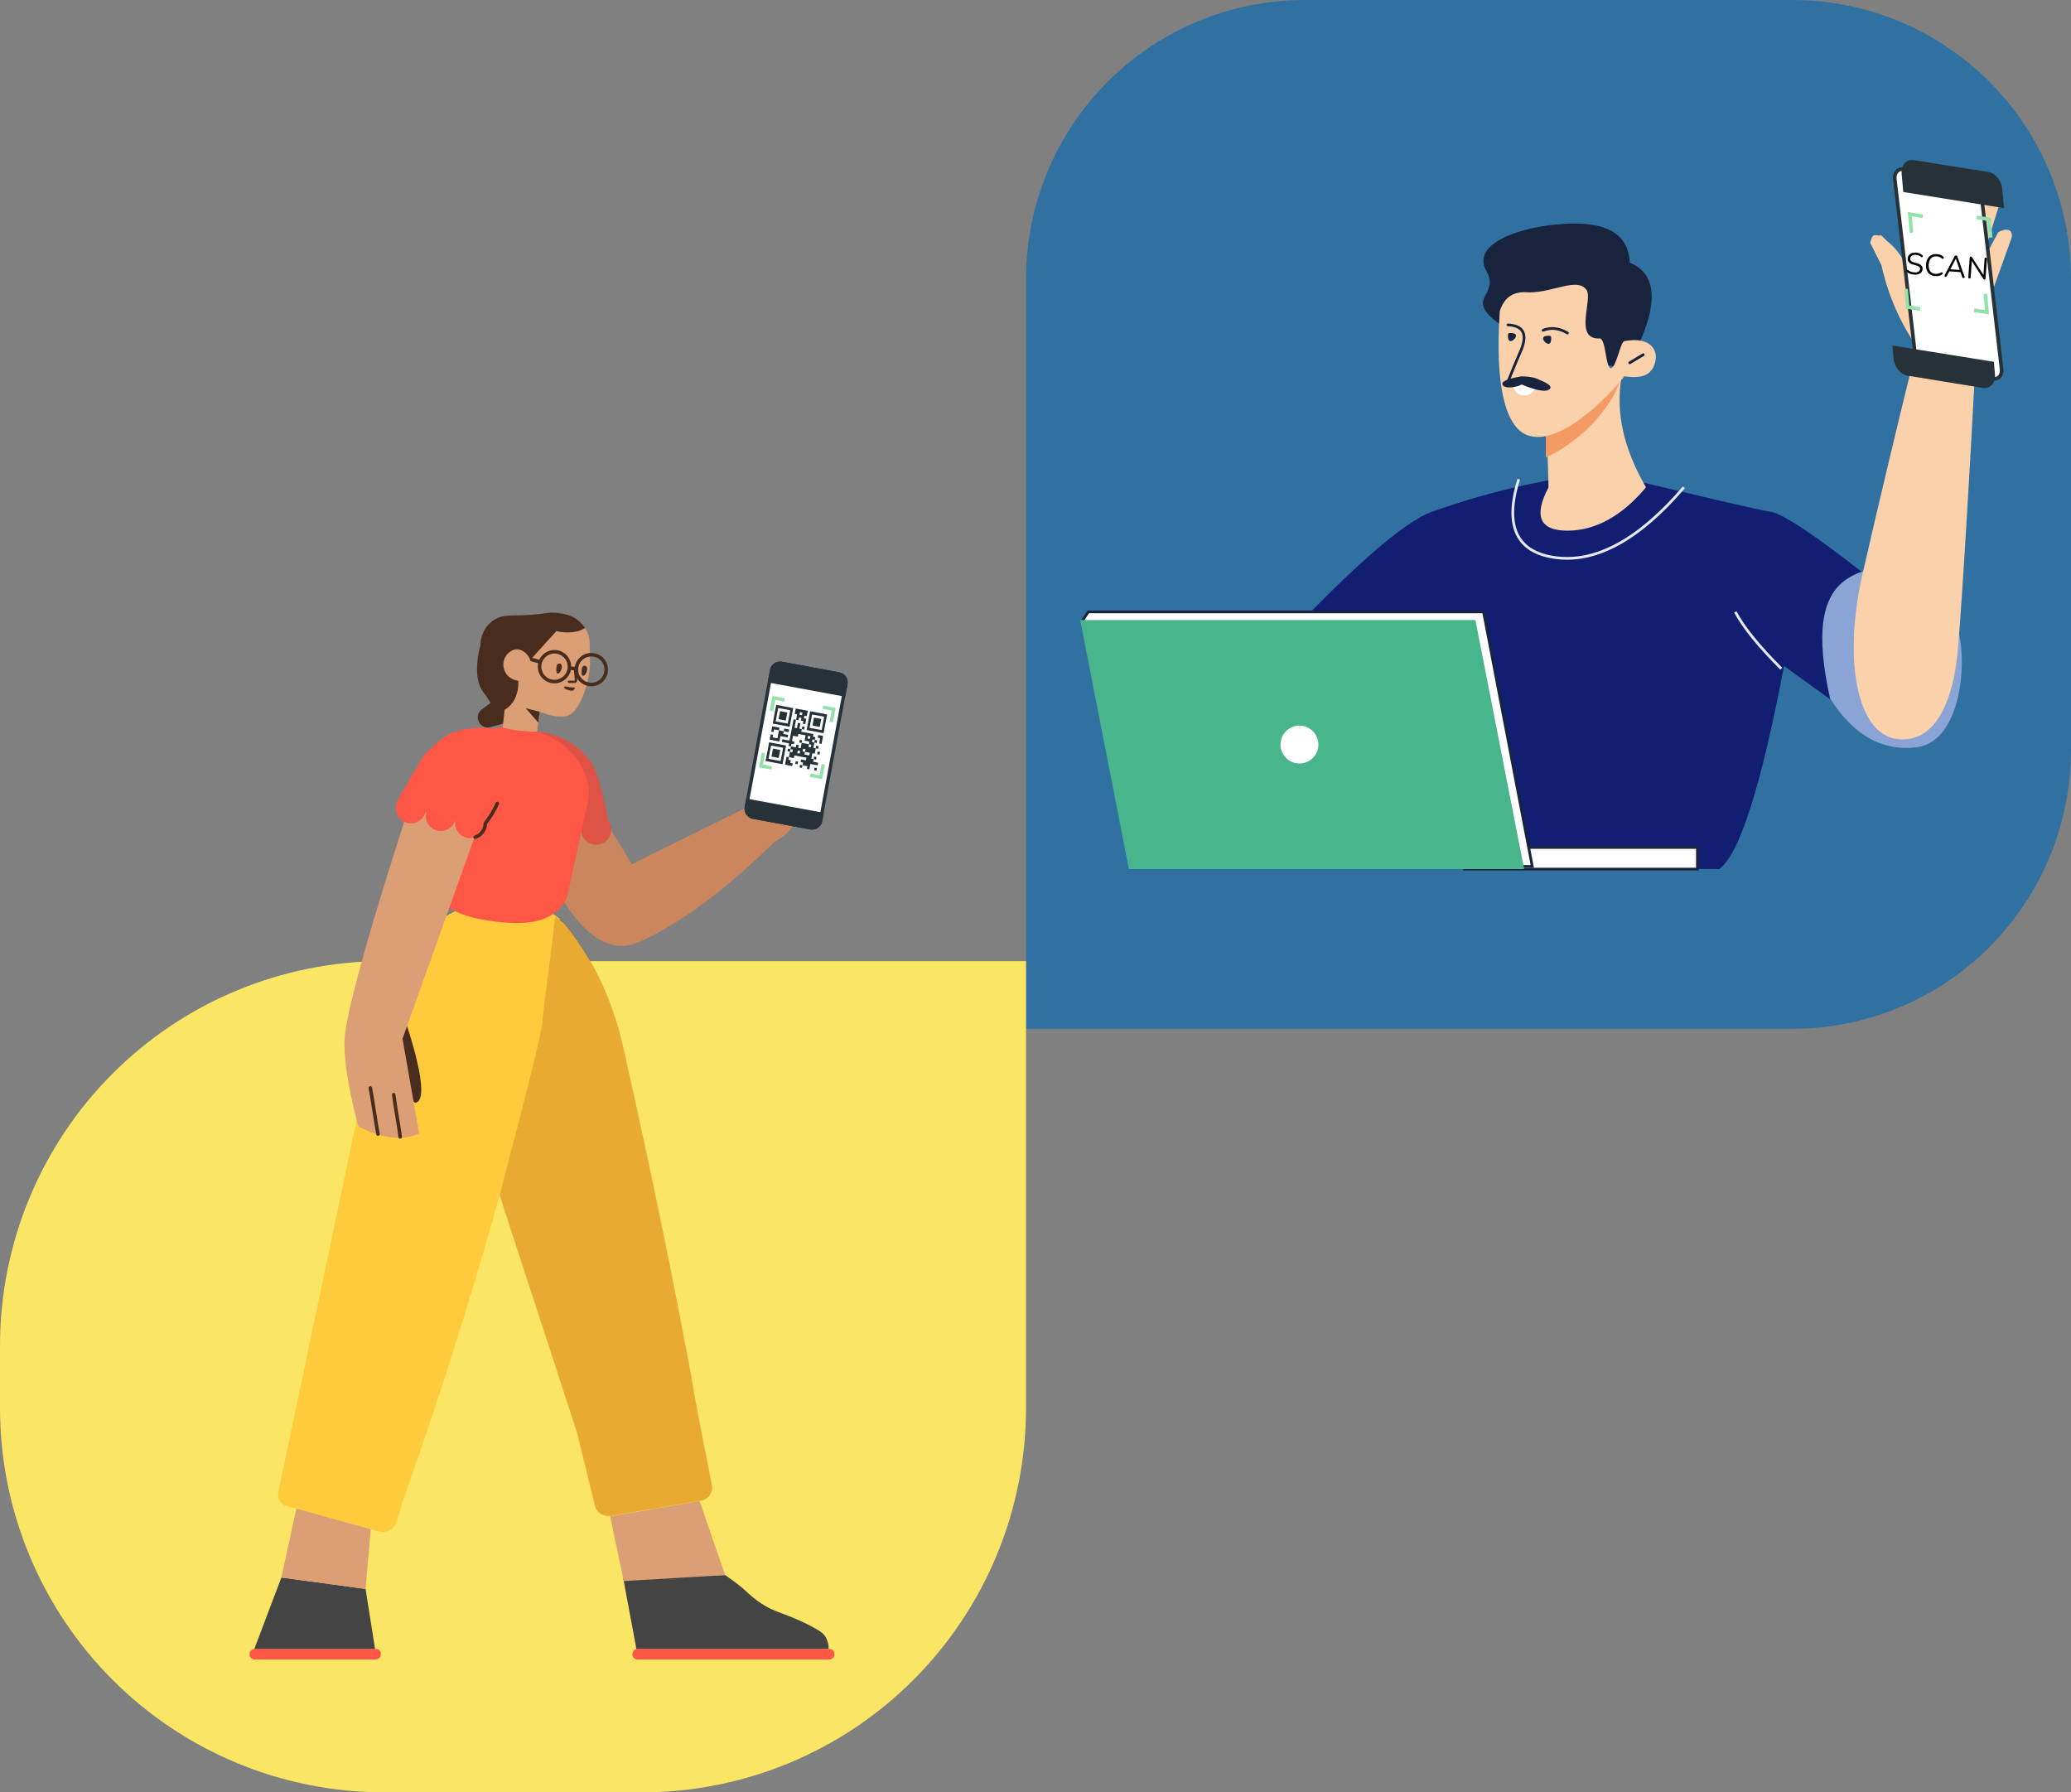 <svg width="765" height="662" viewBox="0 0 765 662" fill="none" xmlns="http://www.w3.org/2000/svg">
<rect x="0" y="0" width="765" height="662" fill="#808080" stroke="none"/>
<path d="M662.066 380H379V103.051C379 75.721 389.844 49.509 409.149 30.183C428.452 10.857 454.633 0 481.933 0H662.066C689.366 0 715.548 10.857 734.851 30.183C754.155 49.509 765 75.721 765 103.051V276.949C765 304.28 754.155 330.491 734.851 349.817C715.548 369.143 689.366 380 662.066 380Z" fill="#3071A1"/>
<path fill-rule="evenodd" clip-rule="evenodd" d="M569 178C551.951 181.288 539.111 185.486 529 189C518.888 192.514 498.621 209.959 469 242L497 268L519 255C521.953 292.936 529.768 314.185 542 320L635 321C642.41 315.96 650.455 290.775 659 246L684 264L700 221C674.053 200.029 658.981 189.694 654 189C649.02 188.306 627.109 182.999 589 174L569 178Z" fill="#111E71"/>
<path d="M561 177C555.572 194.378 560.235 204.198 575 206C589.766 207.802 605.562 199.196 622 180" stroke="#E5E9F4"/>
<path d="M658 247C649.636 238.63 643.97 231.63 641 226" stroke="#E5E9F4"/>
<path fill-rule="evenodd" clip-rule="evenodd" d="M603 132C612.776 113.228 612.489 101.219 602 97C601.427 83.53 588.612 81.477 574 83C559.387 84.524 543.717 90.555 549 100C554.28 109.445 540.942 109.694 553 119C561.044 125.204 576.539 131.192 599 136L603 132Z" fill="#18233D"/>
<path fill-rule="evenodd" clip-rule="evenodd" d="M599 139C596.651 152.486 599.861 165.902 608 180C599.308 190.417 589.453 196 579 196C568.546 196 566.514 190.411 572 180L571 144L599 139Z" fill="#FBD1AC"/>
<path fill-rule="evenodd" clip-rule="evenodd" d="M571 145V169C586.036 162.001 596.335 148.643 599 139L571 145Z" fill="#F49B63"/>
<path fill-rule="evenodd" clip-rule="evenodd" d="M554 115C552.145 142.748 556.117 158.588 565 161C578.331 164.614 597.782 142.032 600 139C606.206 139.853 609.482 138.716 611 135C613.284 129.443 609.608 124.119 600 126C598.535 126.283 596.951 136.095 595 136C593.049 135.906 593.293 125.489 591 125C581.066 125.601 588.567 110.401 586 107C582.535 102.432 573.933 107.915 565 108C559.507 107.44 555.699 109.378 554 115Z" fill="#FBD1AC"/>
<path fill-rule="evenodd" clip-rule="evenodd" d="M568 142H559C559.069 144.577 560.597 145.914 563 146C565.402 146.088 566.873 144.542 568 142Z" fill="white"/>
<path fill-rule="evenodd" clip-rule="evenodd" d="M555 142C555.552 143.9 560.792 142.949 562 142C563.82 142.703 569.713 145.206 572 144C574.286 142.794 570.951 141.214 568 140C566.069 139.189 564.066 139.058 562 139C556.951 139.918 554.626 140.755 555 142Z" fill="#18233D"/>
<path d="M557 120C562.434 120.255 564.313 123.082 562 129C560.297 132.875 558.607 137.048 557 141L562 140" stroke="#18233D" stroke-linecap="round"/>
<path d="M607 131L602 134" stroke="#18233D" stroke-linecap="round"/>
<path d="M579 123C575.519 120.975 572.52 120.948 570 122" stroke="#18233D" stroke-linecap="round"/>
<path d="M572 127C572.828 127 573 125.829 573 125C573 124.172 572.828 124 572 124C571.17 124 570 124.172 570 125C570 125.829 571.17 127 572 127Z" fill="#18233D"/>
<path d="M558 126C558.829 126 560 124.828 560 124C560 123.172 558.829 123 558 123C557.172 123 557 123.172 557 124C557 124.828 557.172 126 558 126Z" fill="#18233D"/>
<path fill-rule="evenodd" clip-rule="evenodd" d="M676 258C684.519 271.284 695.017 277.612 708 276C727.464 273.591 728.107 231.727 719 224C709.891 216.275 696.238 204.304 682 214C672.542 220.464 670.807 234.648 676 258Z" fill="#8AA4D5"/>
<path fill-rule="evenodd" clip-rule="evenodd" d="M723 242C721.474 256.588 716.016 274.581 701 273C685.982 271.418 680.676 243.976 688 212C692.875 190.636 699.455 162.758 708 128C701.743 118.927 697.376 108.769 695 98L691 90C690.763 89.516 690.856 89.519 691 89C691.145 88.481 691.545 87.291 692 87C692.484 86.688 693.424 86.981 694 87C694.576 87.018 694.536 86.658 695 87L697 89C699.371 90.76 701.549 93.425 703 96L707 102V69C706.995 68.247 707.494 67.558 708 67C708.504 66.442 709.251 66.071 710 66C710.729 65.93 711.431 65.538 712 66C712.57 66.462 712.917 67.271 713 68L715 92L720 65C720.13 64.219 720.373 63.482 721 63C721.628 62.519 723.214 61.922 724 62C724.778 62.083 725.49 62.405 726 63C726.51 63.596 726.037 64.216 726 65L725 93L733 72C733.277 71.289 734.308 71.321 735 71C735.69 70.678 736.278 70.756 737 71C737.715 71.248 737.656 71.325 738 72C738.343 72.675 739.22 73.274 739 74C734.222 89.555 731.488 97.576 732 97C732.511 96.424 734.452 92.644 738 86C738.298 85.454 739.418 85.218 740 85C740.583 84.783 741.418 84.783 742 85C742.561 85.219 742.749 85.453 743 86C743.25 86.549 743.199 87.43 743 88L734 113L730 129C726.526 194.318 724.024 232.28 723 242Z" fill="#FBD1AC"/>
<path d="M708 101C717.759 107.031 722.445 112.031 722 116" stroke="white" stroke-linecap="round"/>
<path d="M734 98C728.384 93.537 721.051 91.485 712 92" stroke="white" stroke-linecap="round"/>
<path fill-rule="evenodd" clip-rule="evenodd" d="M627 313V321H541C541.155 318.825 542.501 316.482 544 315C545.498 313.516 546.956 313 549 313H627Z" fill="white" stroke="#18233D"/>
<path fill-rule="evenodd" clip-rule="evenodd" d="M548 226L566 320H563L420 316L400 229L402 226H548Z" fill="white" stroke="#18233D"/>
<path fill-rule="evenodd" clip-rule="evenodd" d="M545 229H399L417 321H563L545 229Z" fill="#49B58D"/>
<path d="M480 282C483.865 282 487 278.867 487 275C487 271.135 483.865 268 480 268C476.134 268 473 271.135 473 275C473 278.867 476.134 282 480 282Z" fill="white"/>
<path d="M141.814 662H237.185C274.796 662 310.868 647.038 337.463 620.403C364.058 593.771 379 557.648 379 519.981V355H141.814C104.203 355 68.132 369.962 41.536 396.597C14.941 423.231 -0 459.354 -0 497.019V519.981C-0 557.648 14.941 593.771 41.536 620.403C68.132 647.038 104.203 662 141.814 662Z" fill="#FAE664"/>
<g clip-path="url(#clip0_2_5447)">
<path d="M235.531 609.021C234.451 609.021 233.576 609.896 233.576 610.975C233.576 612.054 234.451 612.929 235.531 612.929H306.315C307.395 612.929 308.27 612.054 308.27 610.975C308.27 609.896 307.395 609.021 306.315 609.021H235.531ZM94.178 612.929H138.69C139.732 612.929 140.644 612.178 140.644 611.276V610.674C140.644 609.772 139.775 609.021 138.69 609.021H94.178C93.135 609.021 92.224 609.772 92.224 610.674V611.276C92.224 612.178 93.092 612.929 94.178 612.929Z" fill="#FF5645"/>
<path d="M235.082 609.073C235.226 609.039 235.377 609.021 235.532 609.021H306.009C306.056 608.783 306.08 608.483 306.073 608.095C306.024 607.792 306.018 607.445 305.925 607.099C305.368 605.024 304.692 603.646 302.716 602.421C300.741 601.196 298.723 600.102 296.622 599.139C288.871 595.496 286.222 595.542 281.126 592.2C279.016 590.803 277.077 589.187 275.266 587.438C274.058 586.272 271.593 584.377 267.87 581.754L230.104 582.37L235.082 609.073ZM93.942 609.034C94.02 609.025 94.099 609.021 94.179 609.021H138.542L135.032 586.868L103.938 582.655L93.942 609.034Z" fill="#444444"/>
<path d="M184.637 441.26C194.781 472.619 202.485 496.47 213.145 529.418L219.676 556.028C220.152 558.671 222.877 560.448 225.689 559.972L258.736 554.381C261.548 553.904 263.451 551.347 262.932 548.704C261.677 542.42 260.596 536.873 259.688 532.192C258.13 524.305 257.395 520.491 256.53 515.637C256.011 512.69 255.578 510.22 255.319 508.573C245.283 454.617 236.027 413.187 231.009 390.651C228.89 380.987 224.824 362.741 210.852 344.236C209.944 343.066 209.208 342.156 208.776 341.592C208.129 340.931 207.446 340.354 206.741 339.851C206.757 339.696 206.773 339.54 206.789 339.385C203.271 336.866 200.311 333.872 186.24 333.047C185.893 333.047 185.502 333.003 185.155 333.003C171.519 332.526 158.882 339.691 152.715 351.112L142.163 370.611C140.643 373.39 139.557 376.343 138.949 379.383L102.783 551.193C102.31 553.439 103.667 555.665 105.88 556.274L139.905 565.638C142.684 566.377 145.593 564.857 146.375 562.295L149.024 553.783C157.101 530.984 165.005 507.143 172.605 482.39C176.867 468.464 180.872 454.747 184.637 441.26Z" fill="#FFCB3D"/>
<path d="M149.86 377.469C149.86 377.469 160.021 406.682 153.316 407.328C153.316 407.328 149.607 404.803 147.464 397.781L145.713 384.906L149.86 377.469Z" fill="#482D1F"/>
<path opacity="0.2" d="M204.712 338.475C204.815 338.55 204.919 338.625 205.023 338.699C203.633 352.285 201.672 364.701 200.239 378.287C200.216 378.368 200.193 378.449 200.17 378.53C200.165 378.688 200.155 378.833 200.141 378.964C199.738 382.662 194.536 403.535 184.537 441.583C196.216 477.684 201.558 493.218 213.237 529.318L219.768 555.928C220.244 558.571 222.969 560.348 225.781 559.872L258.828 554.281C261.64 553.804 263.543 551.247 263.024 548.604C261.77 542.32 260.688 536.773 259.78 532.092C258.223 524.205 257.487 520.391 256.622 515.537C256.103 512.59 255.671 510.12 255.411 508.473C245.376 454.517 236.119 413.087 231.101 390.551C228.982 380.887 224.916 362.641 210.944 344.136C210.036 342.966 209.301 342.056 208.868 341.493C207.588 340.183 206.163 339.204 204.712 338.475Z" fill="#8C2A00"/>
<path d="M197.932 270.075C196.393 269.631 194.782 269.294 193.105 269.077L190.649 268.776C187.603 268.383 184.757 268.536 182.134 269.12C181.823 269.078 181.502 269.039 181.171 269.003C176.698 268.526 170.532 268.7 164.756 271.776C163.974 272.209 162.215 273.656 160.621 275.072C155.868 279.294 156.896 278.492 151.077 288.414C149.644 290.841 147.845 293.547 146.499 296.494C146.489 296.415 146.477 296.571 146.499 296.494C146.286 297.083 146.169 297.718 146.169 298.38C146.169 301.443 148.649 304.168 151.719 304.168C154.332 304.168 156.77 302.467 157.364 300.042C157.243 300.497 157.2 300.703 157.2 301.196C157.2 303.598 158.481 305.785 160.621 306.556L159.201 320.007C159.186 320.485 159.176 320.921 159.118 321.394C158.897 323.549 158.894 326.779 160.462 329.329C162.647 332.915 165.902 338.117 181.915 340.258C199.135 342.547 203.854 338.324 206.938 335.298C209.072 333.246 209.884 330.552 210.201 328.321C210.259 327.848 210.355 327.423 210.457 326.955L214.744 307.415C215.238 309.973 217.494 311.906 220.202 311.906C223.272 311.906 225.761 309.422 225.761 306.359C225.761 305.012 225.279 303.777 224.478 302.816C224.124 300.648 223.77 298.681 223.416 296.914C220.94 285.041 218.118 281.185 218.118 281.185C216.685 279.192 215.295 277.892 214.644 277.285C209.867 272.779 203.961 271.003 199.531 270.309C198.973 270.213 198.438 270.136 197.932 270.075Z" fill="#FF5645"/>
<path d="M267.867 581.762L258.434 554.437L225.358 560.056L230.405 583.971L267.867 581.762ZM136.95 564.832L109.465 557.209L103.936 582.662L135.029 586.875L136.95 564.832ZM199.3 262.895C199.418 262.933 199.538 262.972 199.659 263.011C203.394 264.224 203.177 264.137 203.437 264.224C206.217 264.831 208.562 264.614 208.996 264.527C212.6 264.051 216.465 257.161 217.768 247.499C217.898 246.719 217.898 245.939 217.942 245.159L217.811 237.403C217.811 235.67 217.334 233.98 216.465 232.507C216.378 232.334 216.292 232.204 216.205 232.074C215.901 231.64 215.597 231.207 215.293 230.86C214.12 229.474 212.731 228.477 211.297 227.784C207.91 226.398 204.089 226.268 201.961 226.571C201.657 226.614 200.701 226.744 199.355 226.917C198.096 227.221 196.88 227.394 195.621 227.437C194.926 227.481 194.405 228.087 194.405 228.781C194.665 235.482 194.81 239.18 194.839 239.873C194.882 240.913 192.233 238.66 191.061 238.616C188.976 238.573 186.371 241.953 185.719 244.119C185.025 246.372 185.85 248.669 187.239 250.099C188.238 251.095 189.411 251.529 190.192 251.745C190.54 251.745 190.931 252.092 191.061 252.525C191.061 252.525 191.061 252.568 191.104 252.612L188.412 257.768C188.368 257.898 188.325 257.941 188.325 257.941C188.325 257.941 188.365 257.963 188.438 258.003L186.892 257.681L185.633 268.698C185.633 268.698 188.506 269.504 191.791 269.846C193.981 270.074 196.184 270.202 198.399 270.231L199.3 262.895ZM225.753 306.625C225.617 309.568 223.183 311.913 220.2 311.913C217.492 311.913 215.236 309.98 214.742 307.422L210.454 326.962C210.353 327.43 210.257 327.855 210.199 328.328C209.979 329.874 209.521 331.642 208.552 333.265C215.021 343.623 224.592 353.115 236.414 347.772C251.35 341.022 267.933 328.72 286.163 310.866C287.059 310.378 288.111 309.743 289.186 308.935C291.958 306.855 293.219 304.819 297.353 297.063C301.437 289.35 303.597 277.884 302.941 275.024C302.79 274.591 301.321 272.817 299.606 274.464C297.741 276.24 291.757 286.057 289.085 290.607C289.051 290.664 289.014 290.721 288.975 290.777C289.649 287.903 289.393 285.207 286.643 284.246C286.643 284.246 283.609 289.682 280.194 295.736C279.55 296.118 278.925 296.535 278.342 297C271.787 300.223 237.834 316.927 233.403 319.274L225.753 306.625ZM175.216 309.362C174.721 309.506 174.197 309.583 173.656 309.583C170.586 309.583 168.097 307.1 168.097 304.037C168.097 303.619 168.144 303.211 168.232 302.819L168.217 302.815C167.588 305.19 165.42 306.94 162.843 306.94C159.773 306.94 157.284 304.457 157.284 301.394C157.284 300.901 157.349 300.422 157.47 299.967L157.212 299.899C156.618 302.324 154.426 304.124 151.813 304.124C150.91 304.124 150.058 303.909 149.304 303.528C136.522 343.246 129.295 369.006 127.624 380.806C127.528 381.198 127.457 381.619 127.41 382.071C126.665 389.325 128.309 400.621 132.342 415.959C132.376 416.05 145.135 423.447 154.812 418.626L148.689 383.661L175.216 309.362Z" fill="#DB9E75"/>
<path opacity="0.177" d="M198.398 270.224C208.765 273.401 215.77 281.443 217.273 290.035C217.688 292.356 217.522 294.781 216.978 297.071L214.761 307.174C215.073 309.943 217.427 312.096 220.285 312.096C223.355 312.096 225.844 309.613 225.844 306.55C225.844 305.185 225.35 303.916 224.53 302.929C224.1 300.096 223.982 299.513 223.499 297.104C221.023 285.232 218.201 281.375 218.201 281.375C216.768 279.382 215.32 277.976 214.668 277.37C209.891 272.864 204.318 271.088 199.889 270.395C199.39 270.309 198.889 270.256 198.398 270.224Z" fill="#444444"/>
<path opacity="0.2" d="M225.753 306.619C225.617 309.562 223.183 311.907 220.2 311.907C217.492 311.907 215.236 309.974 214.742 307.416L210.454 326.956C210.353 327.424 210.257 327.849 210.199 328.322C209.979 329.868 209.521 331.636 208.552 333.259C215.021 343.617 224.592 353.109 236.414 347.766C251.35 341.016 267.933 328.714 286.163 310.86C287.059 310.372 288.111 309.737 289.186 308.929C291.958 306.849 293.219 304.813 297.353 297.057C301.437 289.344 303.597 277.878 302.941 275.018C302.79 274.585 301.321 272.811 299.606 274.458C297.741 276.234 291.757 286.051 289.085 290.601C289.051 290.658 289.014 290.715 288.975 290.771C289.649 287.897 289.393 285.201 286.643 284.239C286.643 284.239 283.609 289.676 280.194 295.73C279.55 296.112 278.925 296.529 278.342 296.994C271.787 300.217 237.834 316.921 233.403 319.268L225.753 306.619Z" fill="#8C2A00"/>
<path d="M191.631 251.457L191.411 251.478C190.846 251.348 189.066 251.088 187.676 249.659C186.286 248.272 185.461 245.976 186.2 243.723C186.851 241.556 188.935 239.78 191.02 239.823C192.192 239.866 193.148 240.429 193.278 240.516C194.798 241.513 195.493 242.899 195.493 242.899L195.924 243.872C196.076 243.633 196.222 243.409 196.361 243.203C199.401 239.823 202.441 236.487 205.524 233.107C207.261 233.54 210.127 233.93 213.384 233.15C214.427 232.89 215.339 232.37 216.12 231.937C215.816 231.504 215.512 231.07 215.208 230.724C214.036 229.337 212.646 228.341 211.213 227.647C207.826 226.261 204.004 226.131 201.876 226.434C201.572 226.477 200.617 226.607 199.271 226.781C198.88 226.824 198.489 226.867 198.012 226.911C196.882 226.997 196.014 227.084 195.493 227.127C188.892 227.561 186.33 226.824 183.029 228.644C182.421 228.991 181.032 229.814 179.859 231.33C178.036 233.71 177.483 236.403 177.403 238.639L177.384 238.61C177.384 238.61 174.127 249.875 178.47 255.551C179.766 257.246 180.629 258.601 181.202 259.668C180.211 260.339 179.07 261.154 177.862 262.094C174.735 264.607 177.254 269.59 181.119 268.55L185.818 267.275L186.39 262.171C191.53 259.188 191.529 253.043 191.469 251.76C191.523 251.659 191.577 251.559 191.631 251.457Z" fill="#482D1F"/>
<path d="M198.843 266.913L194.234 261.61L199.321 262.89L198.843 266.913Z" fill="#482D1F"/>
<path d="M214.945 246.799C214.859 247.536 214.685 248.835 215.032 249.399C215.597 250.309 217.117 248.229 216.856 246.756C216.726 246.149 216.422 245.889 216.075 245.889C215.51 245.846 215.032 246.236 214.945 246.799ZM205.609 245.976C205.522 246.712 205.348 248.012 205.696 248.575C206.26 249.485 207.78 247.406 207.52 245.932C207.389 245.326 207.085 245.066 206.738 245.066C206.173 245.022 205.696 245.412 205.609 245.976ZM212.816 246.89C212.794 246.651 212.583 246.475 212.344 246.496C212.105 246.518 211.929 246.729 211.951 246.968L212.34 251.262C212.34 251.317 212.28 251.391 212.263 251.392C211.969 251.415 211.789 251.415 211.047 251.401C210.696 251.394 210.455 251.391 210.169 251.391C209.929 251.391 209.734 251.585 209.734 251.825C209.734 252.065 209.929 252.259 210.169 252.259C210.448 252.259 210.685 252.262 211.03 252.269C211.804 252.284 211.997 252.284 212.296 252.259C212.808 252.259 213.208 251.759 213.207 251.223L212.816 246.89ZM209.517 254.728C209.951 254.902 211.341 255.421 211.862 254.902C212.079 254.685 212.47 253.948 212.47 253.948C212.47 253.948 211.298 253.948 209.908 253.732C209.126 253.602 208.562 253.428 208.388 253.645C208.345 253.688 208.388 253.818 208.388 253.905C208.475 254.338 209.213 254.642 209.517 254.728Z" fill="#482D1F"/>
<path d="M199.226 243.655L196.549 242.956C196.218 242.869 195.887 243.095 195.809 243.46C195.731 243.825 195.936 244.191 196.266 244.277L198.796 244.938C198.706 245.356 198.659 245.791 198.659 246.236C198.659 249.635 201.42 252.39 204.825 252.39C207.803 252.39 210.288 250.284 210.865 247.482L212.257 247.578C212.393 250.857 215.099 253.473 218.418 253.473C221.823 253.473 224.584 250.718 224.584 247.319C224.584 243.92 221.823 241.165 218.418 241.165C215.368 241.165 212.835 243.374 212.339 246.278L210.992 246.185C210.964 242.809 208.214 240.082 204.825 240.082C202.344 240.082 200.204 241.545 199.226 243.655ZM213.58 246.82C213.83 244.375 215.9 242.468 218.418 242.468C221.104 242.468 223.282 244.64 223.282 247.319C223.282 249.998 221.104 252.17 218.418 252.17C215.731 252.17 213.554 249.998 213.554 247.319C213.554 247.28 213.555 247.242 213.556 247.203C213.578 247.145 213.592 247.082 213.596 247.017C213.601 246.949 213.595 246.883 213.58 246.82ZM204.825 251.087C202.139 251.087 199.962 248.915 199.962 246.236C199.962 243.557 202.139 241.384 204.825 241.384C207.512 241.384 209.689 243.557 209.689 246.236C209.689 248.915 207.512 251.087 204.825 251.087Z" fill="#482D1F"/>
<path d="M146.088 404.244C146.044 403.887 145.718 403.634 145.361 403.678C145.004 403.722 144.751 404.048 144.795 404.405C145.072 406.642 145.343 408.374 145.988 412.225C146.631 416.058 146.9 417.777 147.174 419.991C147.218 420.348 147.543 420.601 147.9 420.557C148.257 420.513 148.511 420.187 148.467 419.83C148.19 417.593 147.919 415.861 147.273 412.01C146.631 408.177 146.362 406.458 146.088 404.244ZM137.434 401.727C137.368 401.374 137.027 401.141 136.674 401.207C136.32 401.273 136.087 401.614 136.154 401.967C136.607 404.384 136.915 406.266 137.57 410.462C138.226 414.671 138.536 416.561 138.992 418.996C139.059 419.349 139.399 419.582 139.753 419.516C140.106 419.45 140.339 419.109 140.273 418.756C139.82 416.338 139.511 414.457 138.857 410.261C138.2 406.052 137.89 404.162 137.434 401.727ZM179.902 304.307C179.911 304.297 179.921 304.287 179.93 304.276C181.571 302.268 183.097 299.817 184.321 297.019C184.465 296.689 184.315 296.305 183.986 296.161C183.656 296.017 183.272 296.167 183.128 296.496C181.952 299.182 180.489 301.533 178.921 303.451C178.814 303.581 178.767 303.741 178.775 303.896C178.666 304.013 178.6 304.169 178.6 304.34C178.6 304.479 178.586 304.621 178.556 304.79C178.543 304.864 178.527 304.944 178.505 305.042C178.493 305.098 178.449 305.296 178.447 305.304C178.036 306.865 176.841 308.11 175.311 308.618C174.97 308.732 174.785 309.101 174.899 309.442C175.012 309.783 175.381 309.968 175.722 309.854C177.665 309.208 179.184 307.626 179.714 305.608C179.712 305.618 179.764 305.385 179.778 305.32C179.803 305.206 179.822 305.11 179.839 305.017C179.881 304.778 179.903 304.562 179.903 304.34C179.903 304.329 179.903 304.318 179.902 304.307Z" fill="#482D1F"/>
<path d="M309.879 248.934L288.728 245.022C287.005 244.703 285.35 245.841 285.032 247.564L275.677 298.138C275.358 299.861 276.496 301.516 278.219 301.835L299.37 305.747C301.093 306.066 302.748 304.927 303.066 303.205L312.421 252.631C312.74 250.908 311.602 249.253 309.879 248.934Z" fill="white" stroke="#263238" stroke-width="1.248" stroke-miterlimit="10"/>
<path d="M291.423 279.648L291.796 277.671L292.685 277.846C292.751 277.505 292.809 277.181 292.876 276.858L291.987 276.683C292.045 276.351 292.112 276.019 292.17 275.687L293.964 276.027C294.03 275.695 294.088 275.371 294.147 275.047L295.043 275.213C294.985 275.545 294.919 275.869 294.861 276.193L295.758 276.359L296.123 274.391H296.239L298.814 274.873C298.747 275.205 298.689 275.529 298.623 275.861L299.511 276.027C299.578 275.695 299.636 275.371 299.702 275.047L298.806 274.881C298.872 274.549 298.93 274.225 298.997 273.884L297.203 273.544L297.576 271.576L294.894 271.102C294.828 271.434 294.769 271.758 294.703 272.091L292.926 271.75L292.552 273.727L293.432 273.893C293.374 274.225 293.308 274.549 293.25 274.881L292.361 274.715C292.295 275.047 292.236 275.371 292.17 275.703L291.281 275.529C291.339 275.197 291.398 274.873 291.464 274.54L288.782 274.034C288.84 273.702 288.906 273.378 288.964 273.046L291.647 273.552L293.142 265.654L294.039 265.82C293.856 266.767 293.681 267.722 293.499 268.669V268.777L294.387 268.943L294.761 266.983L295.658 267.149L295.284 269.126L296.181 269.292C296.115 269.616 296.057 269.94 295.99 270.28L300.466 271.111C300.408 271.443 300.342 271.767 300.284 272.091L301.181 272.265C301.114 272.605 301.056 272.929 300.99 273.262L300.101 273.095C300.035 273.428 299.976 273.752 299.918 274.084L300.807 274.258L300.433 276.235L301.33 276.409C301.206 277.057 301.089 277.713 300.956 278.377L300.068 278.211L299.694 280.188L300.591 280.362C300.533 280.694 300.475 281.018 300.408 281.35L302.194 281.691C302.136 282.023 302.069 282.347 302.011 282.679L299.329 282.164L298.955 284.141L298.058 283.975C298.125 283.651 298.183 283.327 298.249 282.986L296.455 282.646C296.513 282.322 296.58 281.99 296.638 281.658L295.749 281.492C295.816 281.159 295.874 280.835 295.932 280.503L297.718 280.835C297.784 280.503 297.842 280.179 297.9 279.856L293.441 279.025C293.374 279.349 293.316 279.673 293.25 280.005L291.456 279.665L291.423 279.648ZM297.352 277.705C297.419 277.381 297.477 277.049 297.543 276.725L296.655 276.55C296.588 276.882 296.53 277.206 296.464 277.53L297.36 277.705C297.294 278.028 297.236 278.361 297.169 278.685L298.955 279.025C299.013 278.693 299.08 278.369 299.138 278.045L297.352 277.705ZM295.558 277.372L294.678 277.198C294.612 277.53 294.553 277.854 294.487 278.178L295.376 278.344C295.434 278.02 295.5 277.696 295.558 277.372ZM298.291 272.763L299.179 272.929C299.246 272.597 299.304 272.273 299.362 271.949L298.482 271.783C298.415 272.099 298.357 272.431 298.291 272.763Z" fill="#263238"/>
<path d="M285.426 267.25C285.864 264.947 286.298 262.647 286.73 260.349L292.992 261.537C292.552 263.837 292.161 266.129 291.68 268.438L285.426 267.25ZM287.444 261.503C287.129 263.164 286.821 264.825 286.514 266.437L290.974 267.267C291.289 265.606 291.597 263.945 291.912 262.334L287.444 261.503Z" fill="#263238"/>
<path d="M304.219 270.813L297.957 269.609C298.397 267.3 298.829 265.008 299.261 262.699L305.523 263.887C305.083 266.212 304.651 268.504 304.219 270.813ZM304.443 264.726L299.975 263.895C299.66 265.556 299.35 267.2 299.045 268.828L303.513 269.659C303.823 268.014 304.133 266.37 304.443 264.726Z" fill="#263238"/>
<path d="M284.098 274.176L290.352 275.364C289.92 277.664 289.48 279.965 289.048 282.265L282.786 281.086C283.268 278.785 283.683 276.485 284.098 274.176ZM289.272 276.186L284.804 275.356C284.489 277.017 284.179 278.658 283.874 280.28L288.334 281.111C288.674 279.466 288.982 277.83 289.297 276.186H289.272Z" fill="#263238"/>
<path d="M294.066 265.821L294.439 263.845L293.551 263.679C293.675 263.014 293.8 262.367 293.924 261.71L298.392 262.541L298.019 264.509L297.13 264.343C297.072 264.675 297.005 264.999 296.947 265.331L297.828 265.497L297.454 267.474L296.565 267.3C296.632 266.976 296.69 266.652 296.756 266.32L295.859 266.154L296.042 265.165L295.153 264.999C295.087 265.323 295.029 265.647 294.962 265.979L294.066 265.813V265.821ZM295.336 264.011L296.225 264.177C296.291 263.845 296.349 263.521 296.408 263.197L295.527 263.031L295.336 264.011Z" fill="#263238"/>
<path d="M289.518 270.082C289.459 270.406 289.393 270.729 289.335 271.07L291.12 271.41C291.062 271.734 290.996 272.058 290.938 272.39L288.255 271.884L287.881 273.86L284.302 273.179L284.676 271.219L285.564 271.386L285.382 272.357L287.176 272.698C287.358 271.718 287.549 270.729 287.732 269.741L289.526 270.082H289.518Z" fill="#263238"/>
<path d="M291.419 279.649C291.361 279.972 291.294 280.305 291.236 280.637L292.125 280.803C292.067 281.135 292 281.459 291.942 281.791L292.831 281.957C292.773 282.298 292.706 282.622 292.648 282.946L289.974 282.439C290.157 281.459 290.339 280.479 290.53 279.482L291.419 279.649Z" fill="#263238"/>
<path d="M287.739 269.74L285.954 269.4C285.887 269.732 285.829 270.056 285.763 270.388L284.874 270.214L285.248 268.254L287.922 268.761C287.864 269.084 287.797 269.417 287.739 269.74Z" fill="#263238"/>
<path d="M303.474 274.766L302.585 274.6C302.71 273.944 302.826 273.288 302.951 272.631L302.062 272.457C302.128 272.125 302.186 271.801 302.245 271.477L304.03 271.809C303.839 272.798 303.656 273.761 303.474 274.766Z" fill="#263238"/>
<path d="M289.527 270.082C289.585 269.758 289.643 269.434 289.71 269.102L291.495 269.442C291.429 269.758 291.371 270.09 291.304 270.422L289.519 270.082H289.527Z" fill="#263238"/>
<path d="M301.313 276.409C301.372 276.085 301.43 275.753 301.496 275.421L302.385 275.595C302.327 275.919 302.26 276.243 302.202 276.575L301.305 276.409H301.313Z" fill="#263238"/>
<path d="M302.023 277.574L302.912 277.74C302.845 278.064 302.787 278.388 302.729 278.72L301.84 278.545C301.899 278.222 301.965 277.914 302.023 277.574Z" fill="#263238"/>
<path d="M296.164 269.292L296.347 268.312L297.243 268.479C297.177 268.802 297.119 269.126 297.053 269.459L296.164 269.292Z" fill="#263238"/>
<path d="M291.797 277.673L290.908 277.507C290.966 277.175 291.033 276.851 291.091 276.519L291.988 276.693C291.921 277.025 291.855 277.357 291.797 277.681V277.673Z" fill="#263238"/>
<path d="M300.564 280.405C300.622 280.073 300.68 279.749 300.747 279.417L301.635 279.591C301.577 279.907 301.511 280.231 301.453 280.571L300.556 280.397L300.564 280.405Z" fill="#263238"/>
<path d="M300.967 273.279L301.856 273.445C301.798 273.769 301.74 274.093 301.673 274.433L300.784 274.259L300.967 273.262V273.279Z" fill="#263238"/>
<path d="M294.627 282.298L293.738 282.132C293.796 281.808 293.863 281.484 293.921 281.152L294.809 281.318C294.751 281.642 294.685 281.966 294.627 282.298Z" fill="#263238"/>
<path d="M296.421 282.639C296.355 282.971 296.296 283.295 296.23 283.627L295.341 283.461C295.408 283.137 295.466 282.813 295.532 282.473L296.421 282.647V282.639Z" fill="#263238"/>
<path d="M301.601 284.648L300.704 284.474C300.762 284.15 300.829 283.826 300.887 283.502L301.775 283.669C301.717 283.992 301.659 284.316 301.601 284.648Z" fill="#263238"/>
<path d="M296.121 274.401L295.232 274.235C295.298 273.903 295.357 273.579 295.423 273.255L296.312 273.421C296.245 273.745 296.187 274.077 296.121 274.401Z" fill="#263238"/>
<path d="M290.266 266.129L287.592 265.622C287.775 264.634 287.957 263.654 288.148 262.666L290.822 263.172C290.64 264.152 290.449 265.14 290.266 266.129Z" fill="#263238"/>
<path d="M300.125 267.989C300.308 267.001 300.499 266.021 300.681 265.041L303.356 265.548C303.173 266.528 302.982 267.508 302.799 268.496L300.125 267.989Z" fill="#263238"/>
<path d="M284.976 279.451C285.159 278.462 285.341 277.482 285.533 276.494L288.207 277.001C288.024 277.981 287.833 278.969 287.65 279.957L284.976 279.451Z" fill="#263238"/>
<path d="M289.782 258.506L285.862 257.759L284.957 262.534" stroke="#92E3A9" stroke-width="1.248" stroke-miterlimit="10"/>
<path d="M304.028 261.206L307.939 261.945L307.043 266.712" stroke="#92E3A9" stroke-width="1.248" stroke-miterlimit="10"/>
<path d="M285.019 283.627L281.107 282.88L282.004 278.113" stroke="#92E3A9" stroke-width="1.248" stroke-miterlimit="10"/>
<path d="M299.271 286.327L303.191 287.066L304.096 282.299" stroke="#92E3A9" stroke-width="1.248" stroke-miterlimit="10"/>
<path d="M311.712 256.603L312.443 252.625C312.521 252.215 312.517 251.794 312.431 251.386C312.345 250.978 312.179 250.591 311.943 250.247C311.706 249.903 311.404 249.61 311.054 249.384C310.704 249.158 310.312 249.003 309.901 248.929L288.749 245.018C287.922 244.865 287.068 245.047 286.375 245.523C285.682 246 285.207 246.732 285.053 247.559L284.314 251.537L311.712 256.603Z" fill="#263238" stroke="#263238" stroke-width="1.248" stroke-miterlimit="10"/>
<path d="M276.156 295.677L275.699 298.127C275.624 298.54 275.631 298.964 275.72 299.374C275.809 299.784 275.979 300.173 276.219 300.517C276.459 300.861 276.765 301.155 277.119 301.38C277.473 301.606 277.868 301.759 278.282 301.831L299.434 305.743C299.844 305.818 300.265 305.812 300.673 305.725C301.081 305.638 301.467 305.471 301.81 305.234C302.154 304.997 302.447 304.695 302.673 304.345C302.9 303.995 303.055 303.603 303.13 303.193L303.586 300.702L276.156 295.677Z" fill="#263238" stroke="#263238" stroke-width="1.248" stroke-miterlimit="10"/>
</g>
<path d="M727.602 65.634L703.062 62.497C701.063 62.242 699.654 63.861 699.915 66.115L707.575 132.256C707.836 134.51 709.668 136.543 711.667 136.799L736.207 139.936C738.206 140.191 739.615 138.572 739.354 136.318L731.694 70.176C731.433 67.923 729.601 65.889 727.602 65.634Z" fill="white" stroke="#263238" stroke-width="1.336" stroke-miterlimit="10"/>
<path d="M710.242 79.862L705.459 79.104L706.076 85.972" stroke="#92E3A9" stroke-width="1.336" stroke-miterlimit="10"/>
<path d="M730.166 80.293L734.733 81.023L735.336 87.732" stroke="#92E3A9" stroke-width="1.336" stroke-miterlimit="10"/>
<path d="M709.258 114.146L704.689 113.405L704.086 106.697" stroke="#92E3A9" stroke-width="1.336" stroke-miterlimit="10"/>
<path d="M729.18 114.584L733.962 115.329L733.347 108.473" stroke="#92E3A9" stroke-width="1.336" stroke-miterlimit="10"/>
<path d="M739.496 76.062L738.929 69.775C738.873 69.127 738.712 68.468 738.455 67.836C738.197 67.204 737.849 66.612 737.428 66.093C737.008 65.574 736.525 65.139 736.007 64.813C735.489 64.487 734.946 64.277 734.41 64.195L706.743 59.783C705.661 59.611 704.67 59.965 703.988 60.767C703.305 61.569 702.987 62.754 703.103 64.061L703.66 70.349L739.496 76.062Z" fill="#263238" stroke="#263238" stroke-width="1.336" stroke-miterlimit="10"/>
<path d="M699.775 128.415L700.118 132.37C700.177 133.037 700.344 133.714 700.608 134.362C700.872 135.011 701.229 135.618 701.657 136.15C702.085 136.681 702.576 137.125 703.102 137.457C703.628 137.789 704.178 138.002 704.721 138.083L732.581 142.617C733.121 142.704 733.644 142.661 734.12 142.488C734.597 142.315 735.017 142.017 735.358 141.61C735.698 141.203 735.951 140.696 736.103 140.118C736.256 139.539 736.303 138.901 736.244 138.239L735.886 134.217L699.775 128.415Z" fill="#263238" stroke="#263238" stroke-width="1.336" stroke-miterlimit="10"/>
<path d="M707.088 101.432C706.547 101.394 706.041 101.293 705.57 101.132C705.106 100.963 704.711 100.738 704.384 100.459C704.269 100.367 704.205 100.265 704.191 100.151C704.176 100.036 704.195 99.932 704.247 99.838C704.306 99.744 704.386 99.685 704.486 99.662C704.586 99.632 704.697 99.662 704.819 99.754C705.139 100.026 705.487 100.228 705.862 100.36C706.238 100.492 706.666 100.576 707.146 100.61C707.822 100.658 708.33 100.57 708.67 100.345C709.019 100.113 709.208 99.791 709.237 99.378C709.261 99.047 709.159 98.776 708.933 98.564C708.714 98.352 708.331 98.17 707.783 98.018L706.629 97.698C705.934 97.498 705.422 97.216 705.093 96.853C704.772 96.483 704.632 96.013 704.673 95.442C704.706 94.969 704.856 94.565 705.121 94.229C705.394 93.894 705.755 93.644 706.205 93.48C706.654 93.316 707.164 93.254 707.735 93.294C708.208 93.328 708.642 93.427 709.038 93.591C709.442 93.748 709.799 93.969 710.111 94.256C710.21 94.346 710.263 94.448 710.27 94.561C710.285 94.668 710.263 94.764 710.205 94.851C710.146 94.937 710.066 94.992 709.966 95.015C709.867 95.031 709.753 94.992 709.624 94.9C709.34 94.646 709.036 94.458 708.713 94.337C708.397 94.217 708.048 94.143 707.665 94.116C707.072 94.073 706.589 94.179 706.216 94.431C705.844 94.677 705.642 95.024 705.61 95.475C705.584 95.835 705.673 96.128 705.876 96.354C706.086 96.58 706.439 96.76 706.935 96.894L708.089 97.225C708.836 97.436 709.378 97.716 709.716 98.065C710.061 98.406 710.214 98.851 710.175 99.399C710.144 99.842 709.996 100.224 709.732 100.545C709.475 100.866 709.118 101.105 708.662 101.261C708.213 101.418 707.688 101.475 707.088 101.432ZM714.884 101.987C714.103 101.931 713.446 101.718 712.914 101.348C712.382 100.979 711.988 100.479 711.731 99.849C711.481 99.22 711.386 98.485 711.446 97.644C711.505 96.811 711.703 96.101 712.039 95.513C712.383 94.927 712.844 94.488 713.423 94.197C714.002 93.906 714.682 93.788 715.463 93.844C715.928 93.877 716.367 93.976 716.778 94.141C717.188 94.306 717.539 94.524 717.829 94.793C717.95 94.893 718.014 95.003 718.021 95.124C718.035 95.246 718.008 95.353 717.941 95.447C717.875 95.532 717.784 95.586 717.669 95.608C717.563 95.623 717.445 95.577 717.317 95.47C716.814 95.004 716.184 94.744 715.425 94.69C714.532 94.627 713.829 94.86 713.316 95.389C712.803 95.919 712.51 96.694 712.437 97.715C712.364 98.744 712.544 99.556 712.977 100.153C713.41 100.75 714.073 101.08 714.966 101.144C715.725 101.198 716.393 101.026 716.972 100.63C717.114 100.549 717.236 100.524 717.34 100.554C717.451 100.585 717.53 100.647 717.576 100.741C717.629 100.835 717.645 100.938 717.622 101.049C717.599 101.161 717.528 101.258 717.409 101.34C717.067 101.587 716.68 101.767 716.25 101.88C715.82 101.985 715.364 102.021 714.884 101.987ZM718.661 102.233C718.481 102.22 718.361 102.151 718.302 102.026C718.243 101.901 718.262 101.752 718.357 101.577L721.956 94.747C722.096 94.478 722.289 94.352 722.537 94.37C722.65 94.378 722.749 94.419 722.834 94.493C722.927 94.56 722.999 94.671 723.048 94.825L725.655 102.096C725.725 102.282 725.725 102.433 725.657 102.549C725.588 102.665 725.464 102.717 725.283 102.704C725.148 102.694 725.042 102.653 724.964 102.579C724.887 102.498 724.827 102.388 724.784 102.25L724.172 100.508L720.039 100.214L719.198 101.852C719.058 102.121 718.879 102.248 718.661 102.233ZM722.443 95.529L720.432 99.461L723.901 99.708L722.466 95.531L722.443 95.529ZM727.474 102.86C727.181 102.839 727.046 102.675 727.068 102.367L727.577 95.204C727.6 94.889 727.746 94.741 728.016 94.76C728.129 94.768 728.214 94.796 728.271 94.846C728.328 94.888 728.39 94.964 728.458 95.074L732.658 101.587L733.086 95.573C733.107 95.273 733.264 95.133 733.557 95.154C733.835 95.174 733.963 95.334 733.942 95.634L733.43 102.831C733.409 103.131 733.274 103.272 733.026 103.255C732.914 103.247 732.825 103.218 732.761 103.168C732.696 103.118 732.63 103.042 732.562 102.939L728.363 96.403L727.935 102.428C727.913 102.736 727.759 102.88 727.474 102.86Z" fill="black"/>
<defs>
<clipPath id="clip0_2_5447">
<rect width="222.001" height="387" fill="white" transform="matrix(-1 0 0 1 314 226)"/>
</clipPath>
</defs>
</svg>
